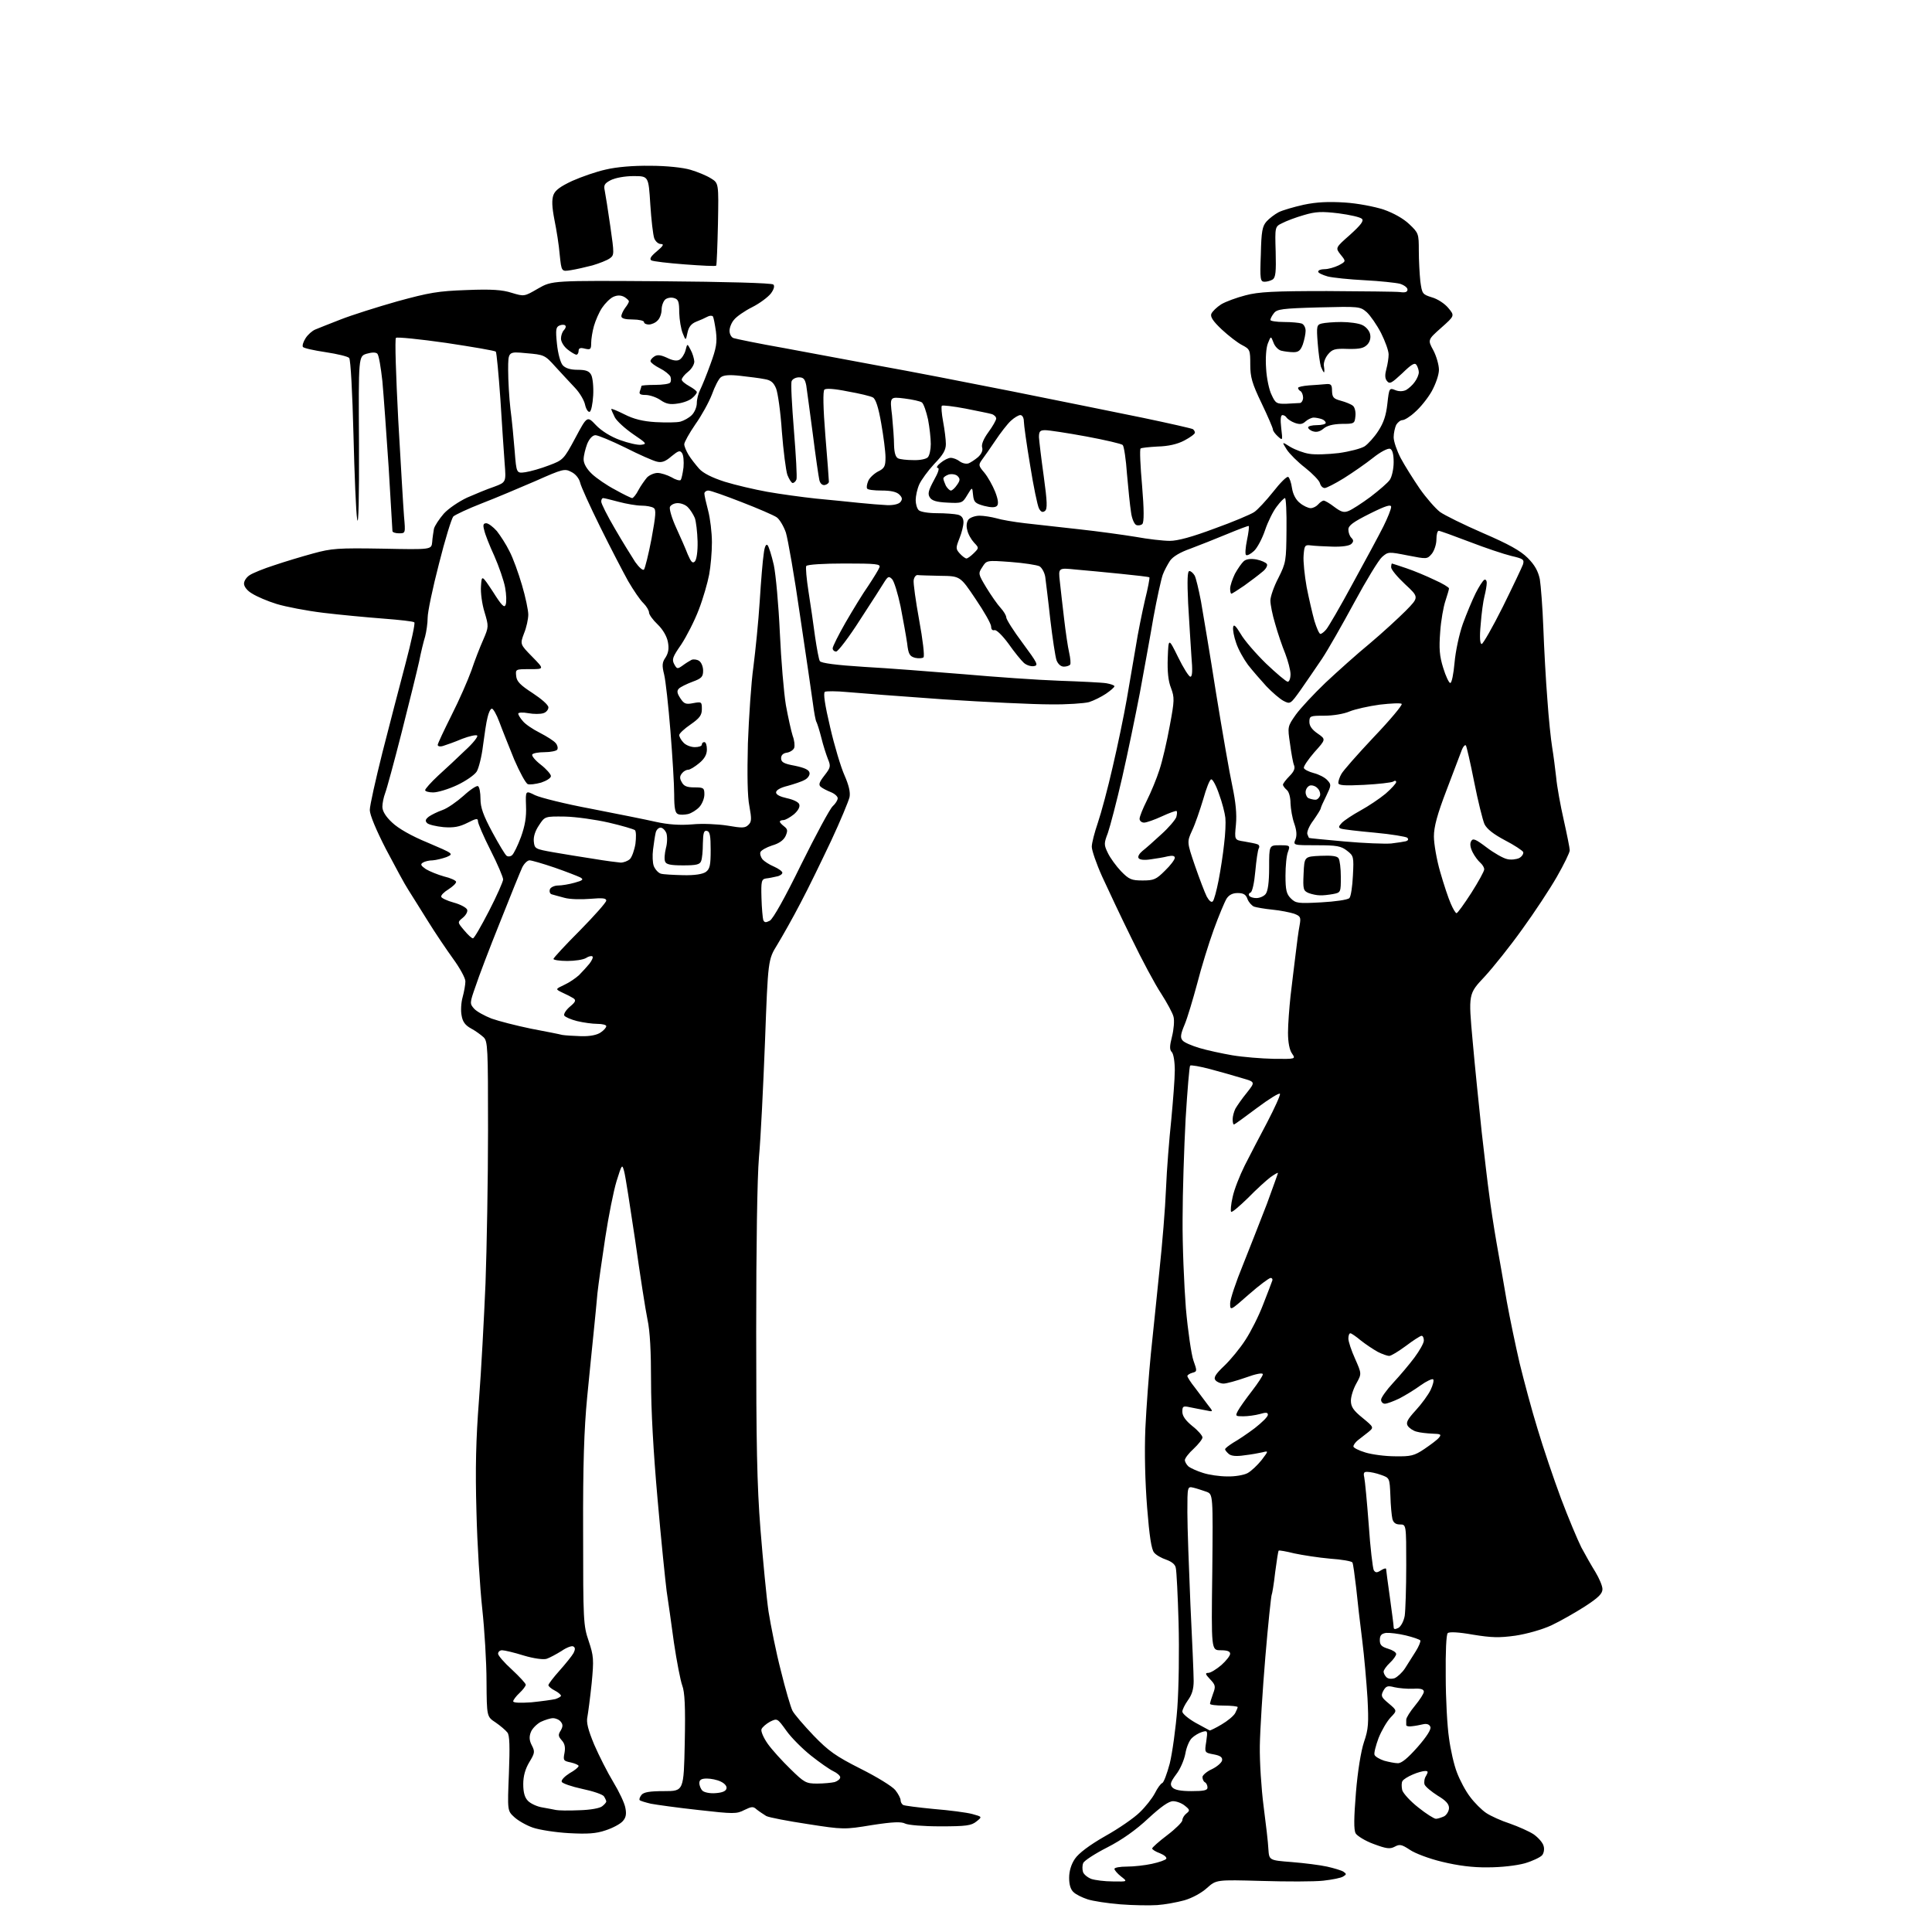 <?xml version="1.0" encoding="UTF-8" standalone="no"?>
<svg 
  version="1.1" 
  xmlns="http://www.w3.org/2000/svg" 
  xmlns:xlink="http://www.w3.org/1999/xlink" 
  xmlns:svg="http://www.w3.org/2000/svg"
  xmlns:rdf="http://www.w3.org/1999/02/22-rdf-syntax-ns#"
  xmlns:cc="http://creativecommons.org/ns#"
  xmlns:dc="http://purl.org/dc/elements/1.1/"
  viewBox="0 0 768 768"
  width="768"
  height="768"
>
<style>svg {background-color: white; }</style>"
<path stroke="none" fill="black" fill-rule="evenodd" d="M460.0,757.3C457.0,757.5 450.4,757.4 445.3,757.0C440.3,756.6 434.4,755.7 432.3,755.0C430.2,754.3 427.7,753.1 426.8,752.2C425.6,751.2 425.0,749.2 425.0,746.5C425.0,743.8 425.8,741.1 427.3,738.9C428.8,736.7 433.0,733.5 439.3,729.9C444.7,726.9 450.9,722.6 453.1,720.4C455.3,718.3 458.0,714.9 459.1,712.8C460.1,710.8 461.4,709.0 462.0,708.8C462.6,708.6 463.9,705.1 465.0,701.0C466.0,696.9 467.4,687.0 468.0,679.0C468.6,670.8 468.8,656.0 468.5,645.0C468.2,634.3 467.7,624.5 467.4,623.3C467.2,621.9 465.8,620.8 463.6,620.0C461.8,619.4 459.6,618.2 458.8,617.2C457.7,616.0 456.9,610.6 456.0,599.3C455.2,589.1 454.9,577.4 455.3,567.8C455.7,559.4 456.7,546.0 457.5,538.0C458.3,530.0 459.9,515.2 460.9,505.0C462.0,494.8 463.2,480.3 463.5,472.6C463.8,465.0 464.8,452.6 465.6,445.1C466.3,437.6 467.0,428.8 467.0,425.5C467.0,422.1 466.5,418.9 465.8,418.2C464.9,417.3 464.9,415.9 465.9,412.0C466.6,409.2 466.9,405.7 466.5,404.2C466.2,402.8 463.9,398.6 461.6,395.0C459.2,391.4 453.9,381.5 449.8,373.0C445.6,364.5 440.4,353.4 438.1,348.4C435.8,343.3 434.0,338.0 434.0,336.6C434.0,335.1 435.1,330.9 436.4,327.1C437.7,323.3 440.4,313.3 442.3,304.9C444.3,296.4 446.8,284.3 447.9,278.0C449.0,271.7 450.6,262.2 451.5,257.0C452.3,251.8 454.0,243.5 455.1,238.7C456.3,233.9 457.1,229.7 456.9,229.5C456.7,229.3 451.5,228.7 445.5,228.1C439.4,227.5 431.4,226.7 427.6,226.4C420.7,225.7 420.7,225.7 421.3,231.1C421.6,234.1 422.4,240.8 423.0,246.0C423.6,251.2 424.5,257.3 425.0,259.4C425.5,261.6 425.7,263.8 425.4,264.2C425.1,264.6 424.0,265.0 422.9,265.0C421.7,265.0 420.6,264.0 420.0,262.5C419.5,261.1 418.4,253.8 417.5,246.2C416.7,238.7 415.7,231.0 415.5,229.3C415.2,227.5 414.1,225.6 413.2,225.1C412.2,224.6 407.1,223.8 401.8,223.4C392.2,222.7 392.2,222.7 390.5,225.4C388.8,228.0 388.8,228.1 392.1,233.6C394.0,236.7 396.5,240.3 397.8,241.7C399.0,243.0 400.0,244.7 400.0,245.4C400.0,246.2 402.9,250.8 406.5,255.6C412.4,263.6 412.9,264.5 411.0,264.8C409.8,265.0 408.0,264.4 407.0,263.5C406.0,262.6 403.2,259.2 400.9,255.9C398.4,252.5 396.0,250.2 395.3,250.5C394.5,250.7 394.0,250.2 394.0,249.1C394.0,248.0 391.2,243.1 387.8,238.1C381.7,229.0 381.7,229.0 373.8,228.9C369.5,228.8 365.4,228.7 364.8,228.6C364.1,228.5 363.4,229.4 363.2,230.6C363.0,231.7 364.0,238.9 365.4,246.6C366.8,254.2 367.6,260.8 367.1,261.3C366.7,261.7 365.2,261.8 363.8,261.5C361.6,260.9 361.1,260.1 360.6,255.7C360.2,252.9 359.0,246.3 358.0,241.1C356.9,235.9 355.4,231.0 354.6,230.2C353.4,229.0 353.0,229.1 351.7,231.1C350.9,232.4 346.6,239.2 342.0,246.2C337.5,253.3 333.1,259.0 332.4,259.0C331.6,259.0 331.0,258.4 331.0,257.7C331.0,257.0 333.3,252.4 336.1,247.5C339.0,242.5 343.0,235.9 345.2,232.8C347.3,229.6 349.3,226.4 349.6,225.5C350.1,224.2 348.3,224.0 335.7,224.0C327.5,224.0 320.9,224.4 320.5,225.0C320.2,225.5 320.6,230.1 321.4,235.2C322.2,240.3 323.4,248.4 324.0,253.1C324.7,257.8 325.5,262.2 325.9,262.8C326.4,263.6 332.4,264.4 343.6,265.1C352.9,265.6 370.6,267.0 383.0,268.0C395.4,269.1 412.5,270.3 421.0,270.6C429.5,270.9 438.0,271.3 439.8,271.6C441.5,271.9 443.0,272.4 443.0,272.8C443.0,273.2 441.5,274.5 439.6,275.8C437.8,277.0 434.8,278.5 432.9,279.1C431.0,279.6 424.1,280.1 417.5,280.0C410.9,280.0 391.8,279.1 375.0,278.0C358.2,276.8 341.0,275.5 336.7,275.1C332.5,274.7 328.5,274.7 327.9,275.0C327.2,275.5 327.9,280.2 330.0,289.1C331.7,296.5 334.3,305.1 335.7,308.2C337.4,312.1 338.1,314.9 337.7,316.9C337.3,318.5 334.1,326.3 330.4,334.2C326.7,342.0 321.3,353.2 318.2,359.0C315.2,364.8 311.0,372.2 309.0,375.5C305.3,381.5 305.3,381.5 304.1,414.0C303.4,431.9 302.4,452.6 301.7,460.0C301.0,468.2 300.6,495.3 300.6,529.5C300.6,573.5 300.9,590.3 302.3,608.0C303.3,620.4 304.7,635.1 305.5,640.6C306.4,646.2 308.5,656.8 310.4,664.1C312.2,671.5 314.3,678.6 315.0,680.0C315.7,681.4 319.5,685.8 323.4,689.9C329.4,696.1 332.2,698.1 342.1,703.1C348.5,706.3 354.7,710.1 355.9,711.6C357.1,713.1 358.0,714.9 358.0,715.6C358.0,716.3 358.4,717.1 359.0,717.5C359.5,717.8 365.0,718.5 371.2,719.1C377.4,719.6 384.3,720.5 386.5,721.1C390.5,722.2 390.5,722.2 388.1,724.1C386.1,725.7 384.1,726.0 373.8,726.0C367.0,726.0 361.0,725.5 359.8,724.9C358.3,724.1 355.0,724.2 346.6,725.5C335.7,727.3 335.2,727.3 321.1,725.1C313.2,723.9 305.8,722.5 304.6,721.9C303.5,721.2 301.8,720.1 300.8,719.3C299.4,718.0 298.8,718.1 295.9,719.5C292.8,721.1 291.7,721.1 277.6,719.5C269.3,718.6 260.8,717.4 258.7,717.0C256.6,716.5 254.6,715.9 254.3,715.6C254.0,715.3 254.3,714.4 255.0,713.5C255.9,712.4 258.3,712.0 264.0,712.0C271.8,712.0 271.8,712.0 272.2,692.8C272.5,678.3 272.2,672.6 271.2,670.0C270.5,668.1 269.0,660.4 267.9,653.0C266.9,645.6 265.6,636.4 265.0,632.5C264.5,628.6 262.8,612.2 261.4,596.0C259.7,577.0 258.8,560.3 258.8,549.0C258.8,537.4 258.4,529.2 257.4,524.6C256.6,520.8 254.4,506.6 252.5,493.1C250.5,479.7 248.6,467.3 248.1,465.6C247.3,462.6 247.2,462.8 245.1,469.5C243.9,473.4 241.9,483.5 240.6,492.0C239.3,500.5 237.9,510.4 237.5,514.0C237.2,517.6 236.5,524.5 236.0,529.5C235.5,534.5 234.3,546.1 233.4,555.5C232.2,568.0 231.7,582.2 231.8,609.2C231.8,644.2 231.9,646.2 234.0,652.3C236.0,658.3 236.1,659.6 235.2,669.1C234.6,674.8 233.8,680.9 233.5,682.5C233.0,684.7 233.8,687.7 236.2,693.5C238.1,697.9 241.5,704.6 243.8,708.4C246.1,712.2 248.3,716.8 248.6,718.7C249.1,721.2 248.8,722.6 247.5,724.0C246.5,725.1 243.5,726.7 240.7,727.6C236.9,728.9 233.5,729.1 226.1,728.7C220.8,728.4 214.4,727.4 211.8,726.5C209.2,725.6 205.9,723.7 204.4,722.3C201.7,719.8 201.7,719.8 202.3,705.0C202.7,694.2 202.6,689.8 201.7,688.7C201.0,687.8 198.9,686.0 197.0,684.7C193.5,682.4 193.5,682.4 193.4,668.5C193.4,660.8 192.6,647.8 191.7,639.5C190.8,631.2 189.7,613.9 189.4,601.0C188.9,583.6 189.2,572.1 190.4,556.5C191.3,545.0 192.4,524.1 193.0,510.1C193.5,496.2 194.0,468.9 194.0,449.4C194.0,416.3 193.9,413.9 192.2,412.3C191.1,411.3 188.9,409.7 187.2,408.8C185.0,407.6 183.9,406.2 183.5,403.7C183.1,401.8 183.3,398.5 183.9,396.4C184.5,394.2 185.0,391.4 185.0,390.1C185.0,388.8 182.8,384.8 180.1,381.1C177.5,377.5 172.9,370.7 170.0,366.0C167.1,361.3 163.6,355.8 162.3,353.7C160.9,351.6 157.0,344.3 153.4,337.5C149.5,329.9 147.0,323.9 147.0,322.0C147.0,320.2 149.3,310.0 152.0,299.2C154.8,288.3 158.9,272.4 161.2,263.8C163.5,255.1 165.1,247.7 164.7,247.4C164.4,247.0 158.8,246.4 152.3,245.9C145.8,245.4 135.1,244.4 128.5,243.6C121.9,242.8 113.6,241.2 110.0,240.1C106.4,239.0 102.0,237.1 100.3,236.0C98.3,234.9 97.0,233.2 97.0,232.0C97.0,230.9 98.0,229.4 99.3,228.6C100.5,227.8 104.9,226.0 109.0,224.7C113.1,223.3 120.1,221.2 124.5,220.0C131.8,218.0 134.3,217.8 152.0,218.1C171.5,218.5 171.5,218.5 171.8,215.5C171.9,213.8 172.3,211.5 172.5,210.2C172.8,209.0 174.6,206.3 176.4,204.2C178.3,202.1 182.5,199.3 185.7,197.8C188.9,196.4 193.7,194.4 196.4,193.5C201.2,191.7 201.2,191.7 200.6,184.1C200.3,179.9 199.5,168.4 198.9,158.5C198.2,148.6 197.4,140.2 197.1,139.8C196.8,139.4 187.9,137.9 177.3,136.3C166.8,134.8 157.8,133.9 157.4,134.3C156.9,134.7 157.4,149.3 158.3,166.8C159.3,184.2 160.3,201.5 160.6,205.2C161.2,212.0 161.2,212.0 158.6,212.0C157.2,212.0 156.0,211.6 156.0,211.1C156.0,210.6 155.3,199.2 154.5,185.8C153.6,172.4 152.5,157.0 152.0,151.5C151.4,146.1 150.6,141.2 150.0,140.6C149.4,140.0 147.9,140.0 145.8,140.6C142.5,141.6 142.5,141.6 142.7,176.5C142.8,197.7 142.5,209.5 142.0,206.5C141.5,203.8 140.9,188.4 140.5,172.5C140.1,156.6 139.4,143.0 138.8,142.3C138.3,141.7 134.1,140.7 129.5,140.0C124.8,139.3 120.7,138.4 120.4,137.9C120.1,137.3 120.6,135.8 121.5,134.4C122.4,133.0 124.1,131.5 125.3,131.0C126.5,130.5 131.0,128.7 135.4,127.0C139.7,125.3 149.8,122.1 157.9,119.8C170.7,116.3 174.1,115.7 185.5,115.3C195.4,114.9 199.7,115.2 203.4,116.4C208.4,117.9 208.4,117.9 213.9,114.7C219.5,111.5 219.5,111.5 263.0,111.8C288.3,112.0 306.9,112.5 307.4,113.1C308.0,113.6 307.7,115.0 306.4,116.7C305.3,118.1 302.0,120.6 299.0,122.1C296.0,123.6 292.7,125.9 291.8,127.1C290.8,128.2 290.0,130.2 290.0,131.5C290.0,132.8 290.7,134.1 291.6,134.4C292.5,134.7 301.6,136.6 311.9,138.4C322.1,140.3 339.3,143.5 350.0,145.5C360.7,147.4 384.4,152.0 402.5,155.6C420.6,159.2 444.0,164.0 454.4,166.1C464.9,168.3 473.7,170.3 474.2,170.6C474.6,170.9 475.0,171.5 475.0,172.0C475.0,172.5 473.1,173.9 470.8,175.1C468.0,176.6 464.3,177.4 460.2,177.5C456.7,177.7 453.7,178.0 453.4,178.3C453.0,178.6 453.3,185.3 454.0,193.1C454.8,202.6 454.8,207.6 454.1,208.3C453.6,208.8 452.5,209.0 451.7,208.7C450.9,208.4 449.9,206.1 449.6,203.6C449.2,201.1 448.5,194.3 448.0,188.5C447.6,182.6 446.8,177.4 446.3,176.9C445.8,176.4 439.3,174.9 431.8,173.5C424.2,172.1 416.9,171.0 415.5,171.0C413.4,171.0 413.0,171.5 413.0,173.8C413.1,175.3 413.9,182.2 414.9,189.3C416.3,199.5 416.4,202.3 415.4,203.1C414.5,203.8 413.8,203.6 413.0,202.1C412.4,200.9 410.8,193.2 409.5,185.0C408.1,176.7 407.0,168.8 407.0,167.5C407.0,166.1 406.4,165.0 405.6,165.0C404.9,165.0 403.2,166.0 401.8,167.3C400.4,168.6 397.7,172.1 395.7,175.1C393.7,178.1 391.3,181.5 390.4,182.7C388.9,184.8 388.9,185.1 391.3,187.9C392.7,189.6 394.6,193.0 395.6,195.5C396.8,198.6 397.0,200.4 396.3,201.1C395.6,201.8 394.0,201.8 391.2,201.1C387.6,200.1 387.1,199.6 386.8,196.7C386.5,193.5 386.5,193.5 384.5,196.8C382.6,200.0 382.3,200.1 376.6,199.8C372.2,199.6 370.4,199.0 369.6,197.7C368.7,196.3 369.1,194.9 371.2,191.0C373.0,187.8 373.6,186.0 372.7,186.0C372.1,185.9 372.6,185.0 373.9,184.0C375.2,182.9 377.0,182.0 377.9,182.0C378.9,182.0 380.5,182.6 381.5,183.4C382.6,184.2 384.1,184.5 385.0,184.2C385.8,183.9 387.5,182.8 388.8,181.7C390.2,180.4 390.8,179.0 390.4,177.8C390.1,176.6 391.0,174.4 392.9,171.8C394.6,169.5 396.0,167.0 396.0,166.4C396.0,165.7 395.2,164.9 394.2,164.6C393.3,164.3 388.6,163.4 383.7,162.4C378.9,161.5 374.7,161.0 374.4,161.3C374.1,161.6 374.3,164.4 374.9,167.6C375.5,170.8 376.0,174.8 376.0,176.5C376.0,178.9 374.9,180.8 371.4,184.4C368.9,187.1 366.2,190.8 365.4,192.6C364.6,194.4 364.0,197.2 364.0,198.8C364.0,200.3 364.5,202.1 365.2,202.8C365.9,203.5 369.1,204.0 372.4,204.0C375.8,204.0 379.5,204.3 380.8,204.6C382.3,205.0 383.0,206.0 383.0,207.6C383.0,208.9 382.3,211.8 381.4,214.0C379.9,217.8 379.9,218.2 381.5,220.0C382.5,221.1 383.7,222.0 384.2,222.0C384.6,222.0 385.9,221.1 387.1,219.9C389.2,217.8 389.2,217.8 387.2,215.7C386.1,214.5 384.8,212.3 384.5,210.7C384.0,209.0 384.3,207.4 385.0,206.5C385.7,205.7 387.7,205.0 389.4,205.0C391.1,205.0 394.1,205.5 396.0,206.0C397.9,206.6 403.1,207.5 407.5,208.0C411.9,208.5 421.6,209.6 429.0,210.4C436.4,211.2 446.5,212.6 451.4,213.4C456.3,214.3 462.4,215.0 465.0,215.0C468.2,215.0 474.0,213.4 482.8,210.1C490.1,207.5 497.1,204.5 498.5,203.6C499.9,202.7 503.3,199.0 506.1,195.5C508.9,191.9 511.6,189.2 512.1,189.6C512.6,189.9 513.3,191.9 513.6,194.1C514.0,196.6 515.2,198.8 516.8,200.0C518.1,201.1 520.1,202.0 521.0,202.0C522.0,202.0 523.3,201.3 524.0,200.5C524.7,199.7 525.7,199.0 526.2,199.0C526.7,199.0 528.6,200.1 530.4,201.5C533.1,203.5 534.2,203.9 536.1,203.1C537.4,202.6 541.3,200.1 544.8,197.5C548.2,194.9 551.7,191.9 552.5,190.7C553.3,189.5 554.0,186.4 554.0,183.7C554.0,180.5 553.5,178.8 552.6,178.4C551.7,178.1 548.8,179.6 545.8,182.0C542.9,184.3 537.7,187.9 534.2,190.1C530.8,192.2 527.3,194.0 526.6,194.0C525.8,194.0 525.0,193.2 524.7,192.1C524.5,191.1 521.8,188.3 518.9,186.0C515.9,183.7 512.6,180.4 511.5,178.7C509.5,175.5 509.5,175.5 513.0,177.7C514.9,178.8 518.3,180.1 520.5,180.4C522.7,180.8 528.0,180.6 532.2,180.1C536.5,179.5 541.1,178.3 542.5,177.4C543.8,176.5 546.3,173.8 547.9,171.3C550.0,168.1 551.0,165.1 551.5,160.5C552.2,154.2 552.3,154.1 554.7,155.1C556.2,155.7 557.8,155.6 559.0,155.0C560.0,154.4 561.6,153.0 562.4,151.8C563.3,150.6 564.0,148.9 564.0,148.0C564.0,147.2 563.6,145.9 563.1,145.1C562.4,144.0 561.1,144.8 557.4,148.4C553.1,152.4 552.4,152.8 551.3,151.4C550.5,150.4 550.5,148.9 551.1,146.7C551.6,144.9 552.0,142.3 552.0,140.9C552.0,139.4 550.6,135.6 549.0,132.4C547.3,129.1 544.7,125.4 543.3,124.1C540.6,121.8 540.3,121.8 524.2,122.2C509.6,122.6 507.6,122.9 506.4,124.5C505.6,125.5 505.0,126.7 505.0,127.2C505.0,127.6 507.4,128.0 510.4,128.0C513.4,128.0 516.5,128.3 517.4,128.6C518.3,128.9 519.0,130.2 519.0,131.5C519.0,132.7 518.5,135.1 517.9,136.9C517.0,139.3 516.2,140.0 514.2,140.0C512.7,140.0 510.5,139.7 509.3,139.4C508.1,139.1 506.7,137.6 506.2,136.1C505.2,133.5 505.2,133.5 504.0,136.5C503.3,138.3 503.0,142.3 503.3,146.5C503.5,150.3 504.5,155.1 505.5,157.0C507.0,160.3 507.5,160.6 511.3,160.5C513.6,160.4 516.1,160.2 516.8,160.2C517.4,160.1 518.0,159.1 518.0,158.1C518.0,157.0 517.5,155.8 517.0,155.5C516.4,155.2 516.0,154.6 516.0,154.2C516.0,153.8 517.9,153.4 520.3,153.2C522.6,153.1 525.6,152.8 527.0,152.7C529.1,152.5 529.5,152.9 529.5,155.4C529.6,158.0 530.1,158.5 533.0,159.3C534.9,159.8 537.1,160.7 537.8,161.3C538.5,161.8 539.0,163.7 538.8,165.4C538.5,168.4 538.4,168.5 533.3,168.5C529.8,168.6 527.5,169.2 526.1,170.4C524.8,171.5 523.4,171.9 522.1,171.5C520.9,171.2 520.0,170.4 520.0,169.9C520.0,169.4 521.6,169.0 523.5,169.0C525.4,169.0 527.0,168.6 527.0,168.1C527.0,167.6 526.3,166.9 525.4,166.6C524.5,166.3 523.1,166.0 522.2,166.0C521.4,166.0 519.9,166.7 519.0,167.5C517.7,168.7 516.7,168.8 514.7,168.1C513.3,167.6 511.9,166.6 511.5,166.1C511.2,165.5 510.4,165.0 509.8,165.0C509.1,165.0 508.9,166.7 509.3,170.1C509.9,175.2 509.9,175.2 508.0,173.5C506.9,172.5 506.0,171.3 506.0,170.7C506.0,170.2 504.0,165.5 501.5,160.3C497.7,152.4 497.0,149.9 497.0,144.9C497.0,139.2 496.9,138.8 493.8,137.2C492.0,136.3 488.4,133.5 485.7,131.0C482.2,127.7 481.1,126.0 481.5,124.8C481.9,123.8 483.7,122.1 485.4,121.0C487.2,119.9 491.6,118.3 495.1,117.4C500.3,116.0 506.5,115.7 527.5,115.7C541.8,115.8 554.9,115.9 556.5,116.1C558.6,116.4 559.5,116.1 559.5,115.1C559.5,114.3 558.1,113.3 556.5,112.8C554.9,112.4 548.5,111.7 542.5,111.4C536.5,111.1 529.8,110.4 527.8,109.9C525.7,109.3 524.0,108.5 524.0,108.0C524.0,107.4 525.1,107.0 526.5,107.0C528.0,107.0 530.4,106.3 532.1,105.5C535.1,103.9 535.1,103.9 532.9,101.2C530.8,98.5 530.8,98.5 536.7,93.3C541.0,89.4 542.2,87.8 541.4,87.0C540.7,86.3 536.6,85.4 532.1,84.8C525.4,84.0 523.0,84.1 518.3,85.5C515.1,86.4 511.2,87.9 509.7,88.7C506.8,90.1 506.8,90.1 507.1,100.1C507.3,108.0 507.1,110.3 505.9,111.1C505.1,111.6 503.7,112.0 502.7,112.0C501.0,112.0 500.8,111.1 501.2,101.1C501.4,91.9 501.8,89.9 503.5,88.0C504.6,86.8 506.7,85.2 508.2,84.4C509.7,83.6 514.2,82.3 518.2,81.4C523.4,80.3 528.1,80.1 534.5,80.5C539.5,80.8 546.3,82.1 550.0,83.3C554.0,84.7 557.9,86.9 560.2,89.1C563.9,92.6 564.0,92.9 564.0,99.6C564.0,103.4 564.3,108.9 564.6,111.8C565.3,116.8 565.4,117.0 569.2,118.2C571.4,118.8 574.3,120.7 575.7,122.4C578.3,125.5 578.3,125.5 572.9,130.3C567.5,135.1 567.5,135.1 569.8,139.3C571.0,141.6 572.0,145.1 572.0,147.0C572.0,149.0 570.7,152.7 569.1,155.6C567.5,158.4 564.5,162.1 562.5,163.8C560.6,165.6 558.3,167.0 557.5,167.0C556.7,167.0 555.6,167.9 555.0,168.9C554.5,170.0 554.0,172.2 554.0,173.8C554.0,175.5 555.3,179.2 556.8,182.1C558.4,185.1 561.8,190.5 564.4,194.3C567.0,198.0 570.6,202.1 572.4,203.5C574.2,204.8 581.9,208.6 589.5,211.9C599.7,216.3 604.4,218.9 607.3,221.8C610.1,224.6 611.4,227.0 612.1,230.2C612.5,232.7 613.2,241.4 613.5,249.6C613.8,257.8 614.5,270.6 615.1,278.0C615.6,285.4 616.5,294.0 617.0,297.0C617.5,300.0 618.2,305.4 618.6,309.0C618.9,312.5 620.3,320.2 621.6,325.9C622.9,331.7 624.0,337.2 624.0,338.0C624.0,338.9 621.7,343.6 618.9,348.5C616.1,353.4 609.9,362.8 605.1,369.4C600.4,376.0 593.6,384.5 590.1,388.3C583.7,395.1 583.7,395.1 585.4,413.8C586.3,424.1 588.0,440.4 589.0,450.0C590.1,459.6 591.4,470.9 592.0,475.0C592.5,479.1 593.8,487.7 594.9,494.0C596.0,500.3 597.9,510.9 599.0,517.5C600.2,524.1 602.5,535.1 604.1,542.0C605.8,548.9 608.9,560.6 611.2,568.0C613.4,575.4 617.6,587.8 620.5,595.6C623.4,603.3 627.1,612.1 628.6,615.1C630.2,618.1 632.7,622.5 634.2,624.9C635.7,627.4 637.0,630.4 637.0,631.7C637.0,633.5 635.4,635.1 630.0,638.6C626.1,641.1 620.1,644.5 616.7,646.1C613.0,647.8 607.0,649.5 602.4,650.2C595.9,651.1 592.9,651.0 585.5,649.8C579.9,648.8 576.1,648.6 575.5,649.2C574.9,649.7 574.6,656.6 574.7,666.3C574.7,675.2 575.3,686.3 576.0,690.9C576.6,695.5 578.0,701.7 579.2,704.7C580.3,707.6 582.6,712.0 584.4,714.3C586.1,716.6 589.0,719.5 590.8,720.7C592.6,721.9 596.8,723.8 600.2,724.9C603.6,726.1 607.9,728.0 609.7,729.2C611.5,730.5 613.3,732.5 613.6,733.8C614.0,735.0 613.7,736.7 613.0,737.5C612.3,738.3 609.2,739.8 606.1,740.7C602.8,741.6 596.8,742.3 591.5,742.3C585.4,742.4 579.5,741.6 573.3,740.1C568.2,738.9 562.4,736.7 560.4,735.3C557.2,733.2 556.4,733.0 554.4,734.1C552.5,735.1 551.1,734.9 546.0,733.0C542.7,731.8 539.5,729.8 538.9,728.8C538.1,727.4 538.2,722.6 539.0,712.6C539.7,704.1 541.0,696.1 542.2,692.5C544.0,687.3 544.1,685.0 543.6,675.0C543.2,668.7 542.3,658.3 541.5,652.0C540.7,645.7 539.6,636.3 539.1,631.2C538.5,626.1 537.9,621.6 537.6,621.1C537.3,620.6 533.3,619.9 528.8,619.6C524.2,619.2 517.8,618.2 514.5,617.5C511.3,616.7 508.5,616.2 508.3,616.4C508.1,616.5 507.5,620.4 506.9,625.0C506.4,629.6 505.7,633.7 505.5,634.0C505.3,634.4 504.1,645.4 503.0,658.6C501.9,671.7 500.9,687.7 500.8,694.0C500.7,700.3 501.4,711.1 502.3,718.0C503.2,724.9 504.1,732.5 504.2,735.0C504.5,739.5 504.5,739.5 513.5,740.2C518.5,740.6 524.8,741.4 527.5,742.0C530.2,742.6 533.2,743.5 534.0,744.0C535.3,744.9 535.3,745.1 534.0,745.9C533.2,746.5 529.6,747.2 526.0,747.6C522.4,748.0 511.4,748.0 501.5,747.7C483.5,747.2 483.5,747.2 479.8,750.5C477.6,752.5 473.9,754.5 470.8,755.4C467.9,756.2 463.0,757.1 460.0,757.3zM442.4,747.9C448.3,748.0 448.3,748.0 445.6,745.9C444.2,744.8 443.0,743.4 443.0,742.9C443.0,742.4 445.2,742.0 448.0,742.0C450.7,742.0 455.2,741.5 457.9,740.9C460.7,740.3 463.3,739.4 463.6,738.9C463.9,738.3 462.8,737.4 461.1,736.7C459.4,736.1 458.0,735.2 458.0,734.8C458.0,734.4 460.7,732.0 464.0,729.5C467.3,727.0 470.0,724.3 470.0,723.6C470.0,722.8 470.7,721.6 471.6,720.9C473.1,719.7 473.0,719.4 471.0,717.8C469.8,716.8 467.7,716.0 466.3,716.0C464.6,716.0 461.5,718.2 456.4,722.9C451.6,727.4 446.0,731.4 440.1,734.4C435.2,736.9 430.9,739.7 430.6,740.6C430.2,741.5 430.2,743.1 430.5,744.1C430.8,745.1 432.3,746.3 433.8,746.9C435.3,747.4 439.1,747.9 442.4,747.9zM570.8,723.0C571.5,723.0 573.0,722.5 574.1,722.0C575.1,721.4 576.0,719.9 576.0,718.7C576.0,717.1 574.7,715.7 571.5,713.8C569.0,712.2 566.7,710.3 566.3,709.4C566.0,708.5 566.2,706.9 566.9,705.9C567.8,704.3 567.7,704.0 566.5,704.0C565.6,704.0 563.4,704.6 561.6,705.4C559.7,706.2 557.9,707.3 557.5,708.0C557.1,708.6 557.1,710.2 557.4,711.6C557.8,712.9 560.6,716.0 563.8,718.5C566.9,721.0 570.1,723.0 570.8,723.0zM230.2,719.6C234.6,719.5 238.5,718.8 239.4,718.0C240.3,717.3 241.0,716.5 241.0,716.1C241.0,715.8 240.6,714.9 240.1,714.1C239.6,713.3 235.7,712.0 231.4,711.1C227.2,710.2 223.5,708.9 223.3,708.3C223.0,707.6 224.5,706.1 226.4,704.9C228.4,703.8 230.0,702.5 230.0,702.0C230.0,701.6 228.6,701.0 226.9,700.6C224.0,700.0 223.8,699.8 224.4,696.8C224.8,694.6 224.5,693.1 223.3,691.8C221.9,690.2 221.8,689.6 222.9,687.9C223.8,686.3 223.8,685.5 222.9,684.4C222.3,683.6 220.9,683.0 219.8,683.0C218.8,683.0 216.6,683.7 214.9,684.5C213.3,685.4 211.5,687.2 211.0,688.6C210.3,690.4 210.4,691.9 211.4,693.8C212.7,696.3 212.6,696.9 210.4,700.5C208.8,703.2 208.0,706.0 208.0,709.2C208.0,712.6 208.6,714.6 209.9,715.9C211.0,717.0 213.6,718.2 215.7,718.5C217.8,718.9 220.2,719.3 221.0,719.5C221.8,719.7 226.0,719.8 230.2,719.6zM284.5,712.8C287.2,712.6 288.6,712.0 288.8,710.9C289.0,710.0 288.0,708.9 286.5,708.2C285.1,707.5 282.6,707.0 281.0,707.0C278.8,707.0 278.0,707.5 278.0,708.8C278.0,709.8 278.6,711.2 279.2,711.8C279.9,712.5 282.2,713.0 284.5,712.8zM473.6,712.0C478.5,712.0 480.0,711.7 480.0,710.6C480.0,709.8 479.6,708.8 479.0,708.5C478.4,708.2 478.0,707.2 478.0,706.4C478.0,705.7 479.7,704.2 481.7,703.3C483.8,702.3 485.6,700.7 485.8,699.8C486.0,698.6 485.2,697.9 482.5,697.4C478.8,696.7 478.8,696.7 479.5,692.3C480.1,688.0 480.1,687.8 477.8,688.5C476.5,688.9 474.7,690.0 473.8,690.9C472.8,691.8 471.6,694.6 471.2,697.1C470.7,699.7 469.1,703.4 467.5,705.4C465.3,708.4 465.0,709.3 466.0,710.5C466.9,711.5 469.2,712.0 473.6,712.0zM324.8,709.0C327.4,709.0 330.5,708.7 331.8,708.4C333.0,708.0 334.0,707.2 334.0,706.5C334.0,705.9 332.8,704.8 331.3,704.1C329.8,703.4 325.8,700.6 322.4,697.9C319.0,695.2 314.5,690.7 312.6,688.0C309.0,683.0 309.0,683.0 306.1,684.4C304.5,685.3 303.0,686.6 302.7,687.4C302.4,688.2 303.5,690.8 305.2,693.2C306.9,695.6 311.0,700.1 314.2,703.2C319.7,708.6 320.4,709.0 324.8,709.0zM555.6,700.9C557.1,701.0 559.6,698.9 563.5,694.5C567.1,690.4 569.0,687.4 568.6,686.5C568.3,685.5 567.2,685.1 565.8,685.4C564.5,685.7 562.5,686.1 561.3,686.2C560.1,686.4 559.1,686.2 559.0,685.8C559.0,685.3 559.0,684.4 559.0,683.6C559.0,682.8 560.6,680.3 562.5,678.0C564.4,675.7 566.0,673.2 566.0,672.5C566.0,671.5 564.8,671.1 561.8,671.3C559.4,671.4 556.1,671.1 554.3,670.7C551.6,670.0 551.0,670.2 549.9,672.1C548.8,674.2 549.1,674.7 552.1,677.2C555.4,680.0 555.4,680.0 552.8,682.7C551.3,684.3 549.2,687.9 548.0,690.9C546.9,693.9 546.1,696.9 546.4,697.6C546.7,698.3 548.4,699.3 550.2,699.9C552.0,700.4 554.5,700.9 555.6,700.9zM480.9,687.9C481.1,687.9 483.3,686.9 485.6,685.5C488.0,684.1 490.4,682.1 491.0,681.0C491.5,680.0 492.0,678.9 492.0,678.6C492.0,678.3 489.5,678.0 486.5,678.0C483.5,678.0 481.0,677.7 481.0,677.3C481.0,676.9 481.5,675.2 482.2,673.3C483.3,670.4 483.2,669.8 481.0,667.5C479.1,665.5 479.0,665.0 480.3,665.0C481.2,665.0 483.5,663.6 485.5,661.9C487.4,660.2 489.0,658.2 489.0,657.4C489.0,656.4 487.8,656.0 485.2,656.0C481.5,656.0 481.5,656.0 481.9,625.0C482.2,594.0 482.2,594.0 479.6,593.0C478.1,592.5 475.8,591.7 474.5,591.4C472.0,590.8 472.0,590.8 472.0,601.2C472.0,607.0 472.6,623.3 473.2,637.6C473.9,651.8 474.5,665.6 474.5,668.2C474.5,671.5 473.8,673.7 472.2,675.9C471.0,677.6 470.0,679.6 470.0,680.4C470.0,681.2 472.4,683.2 475.2,684.8C478.1,686.4 480.7,687.8 480.9,687.9zM211.2,676.7C215.2,676.3 219.5,675.7 220.8,675.4C222.0,675.0 223.0,674.4 223.0,674.1C223.0,673.7 221.9,672.7 220.5,672.0C219.1,671.3 218.0,670.3 218.0,669.9C218.0,669.4 220.0,666.8 222.5,664.0C224.9,661.3 227.4,658.2 228.0,657.1C228.7,655.7 228.7,654.9 227.9,654.5C227.4,654.1 225.2,654.9 223.2,656.3C221.1,657.6 218.5,659.0 217.3,659.4C216.0,659.8 212.2,659.3 208.2,658.1C204.4,656.9 200.5,656.0 199.6,656.0C198.7,656.0 198.0,656.6 198.0,657.4C198.0,658.1 200.5,661.0 203.5,663.7C206.5,666.5 209.0,669.2 209.0,669.7C209.0,670.2 207.9,671.7 206.5,673.0C205.1,674.3 204.0,675.8 204.0,676.3C204.0,676.9 206.8,677.0 211.2,676.7zM554.4,667.1C555.5,666.6 557.4,664.9 558.5,663.2C559.6,661.5 561.5,658.4 562.8,656.4C564.0,654.5 564.8,652.5 564.6,652.1C564.3,651.7 561.7,650.8 558.8,650.1C555.9,649.4 552.4,649.0 551.0,649.1C549.1,649.4 548.5,650.1 548.5,652.0C548.5,653.9 549.2,654.6 551.8,655.4C553.5,655.9 555.0,656.8 555.0,657.5C555.0,658.1 553.9,659.7 552.5,661.0C551.1,662.3 550.0,663.9 550.0,664.5C550.0,665.1 550.5,666.1 551.1,666.7C551.8,667.4 553.1,667.5 554.4,667.1zM555.9,647.1C556.9,646.5 558.0,644.5 558.4,642.3C558.7,640.2 559.0,631.2 559.0,622.2C559.0,606.0 559.0,606.0 556.5,606.0C554.8,606.0 553.9,605.3 553.5,603.8C553.2,602.5 552.8,598.4 552.7,594.5C552.4,587.5 552.4,587.5 549.0,586.3C547.1,585.6 544.7,585.1 543.6,585.1C542.2,585.0 541.9,585.5 542.3,587.2C542.6,588.5 543.4,597.0 544.1,606.2C544.7,615.3 545.7,623.4 546.1,624.2C546.8,625.2 547.3,625.3 549.0,624.2C550.1,623.5 551.0,623.3 551.0,623.7C551.0,624.2 551.7,629.2 552.5,635.0C553.3,640.8 554.0,646.1 554.0,646.8C554.0,647.7 554.5,647.8 555.9,647.1zM487.8,586.9C490.7,587.0 494.4,586.4 495.9,585.6C497.4,584.8 499.9,582.4 501.5,580.4C504.3,576.7 504.3,576.7 501.9,577.3C500.6,577.6 497.4,578.2 494.7,578.5C491.5,579.0 489.5,578.8 488.5,578.0C487.7,577.3 487.0,576.5 487.0,576.1C487.0,575.7 488.5,574.6 490.2,573.5C492.0,572.5 495.9,569.9 498.8,567.7C501.6,565.5 504.0,563.2 504.0,562.4C504.0,561.4 503.2,561.4 500.8,562.1C499.0,562.6 496.0,563.0 494.2,563.0C491.1,563.0 491.0,562.9 492.1,560.8C492.8,559.5 495.3,556.0 497.7,552.9C500.0,549.9 502.0,546.9 502.0,546.3C502.0,545.6 499.3,546.1 495.2,547.6C491.5,548.9 487.5,550.0 486.4,550.0C485.2,550.0 483.8,549.4 483.2,548.7C482.3,547.7 483.1,546.3 486.7,542.9C489.2,540.5 493.0,535.9 495.1,532.6C497.2,529.4 500.4,523.1 502.1,518.6C503.8,514.2 505.5,509.9 505.7,509.2C506.0,508.6 505.7,508.0 505.1,508.0C504.5,508.0 500.6,510.9 496.5,514.5C489.0,521.1 489.0,521.1 489.0,518.1C489.0,516.5 491.3,509.6 494.1,502.8C496.8,496.0 501.1,485.1 503.6,478.6C506.0,472.0 508.0,466.5 508.0,466.3C508.0,466.0 506.7,466.8 505.1,467.9C503.5,469.1 499.4,472.8 496.1,476.2C492.7,479.5 489.7,482.1 489.4,481.7C489.1,481.4 489.3,478.8 490.0,475.8C490.6,472.9 492.8,467.3 494.8,463.3C496.8,459.3 500.9,451.5 503.8,446.0C506.7,440.4 509.0,435.4 508.8,434.8C508.6,434.3 504.5,436.8 499.7,440.4C494.9,444.0 490.8,447.0 490.5,447.0C490.2,447.0 490.0,446.1 490.0,444.9C490.0,443.8 490.5,441.9 491.1,440.7C491.8,439.5 493.8,436.6 495.7,434.3C499.0,430.1 499.0,430.1 493.8,428.6C490.9,427.7 485.2,426.1 481.1,425.0C477.0,423.9 473.4,423.3 473.1,423.6C472.8,423.8 472.0,433.4 471.3,444.8C470.7,456.2 470.1,474.1 470.1,484.5C470.0,494.9 470.7,510.9 471.4,520.0C472.2,529.1 473.6,538.5 474.4,540.8C475.9,545.0 475.9,545.2 474.0,545.7C472.9,546.0 472.0,546.6 472.0,547.0C472.0,547.4 473.3,549.5 475.0,551.6C476.6,553.7 478.9,556.8 480.1,558.4C482.4,561.3 482.4,561.3 479.2,560.6C477.4,560.3 474.6,559.7 473.0,559.4C470.3,558.8 470.0,559.0 470.0,561.2C470.0,562.9 471.3,564.7 474.0,566.9C476.2,568.6 478.0,570.7 478.0,571.4C478.0,572.1 476.4,574.1 474.5,575.9C472.6,577.6 471.0,579.7 471.0,580.4C471.0,581.1 471.7,582.3 472.5,583.0C473.3,583.6 475.9,584.8 478.2,585.5C480.6,586.3 484.9,586.9 487.8,586.9zM554.6,578.9C560.8,579.0 562.2,578.7 566.2,576.0C568.7,574.3 571.4,572.3 572.0,571.5C573.1,570.2 572.7,570.0 569.4,569.9C567.2,569.8 564.4,569.5 563.1,569.1C561.8,568.8 560.2,567.7 559.6,566.8C558.8,565.5 559.5,564.2 562.8,560.6C565.1,558.1 567.8,554.4 568.7,552.5C569.6,550.6 570.1,548.7 569.7,548.3C569.3,548.0 567.1,549.0 564.7,550.7C562.4,552.4 558.6,554.7 556.3,555.9C554.0,557.0 551.4,558.0 550.5,558.0C549.7,558.0 549.0,557.3 549.0,556.4C549.0,555.6 551.2,552.5 553.8,549.7C556.5,546.8 560.3,542.3 562.3,539.6C564.3,536.9 566.0,533.9 566.0,532.9C566.0,531.8 565.6,531.0 565.1,531.0C564.6,531.0 561.8,532.8 558.9,535.0C555.9,537.2 553.0,539.0 552.2,539.0C551.5,539.0 549.5,538.3 547.7,537.4C545.9,536.4 542.9,534.4 541.0,532.9C539.1,531.3 537.2,530.0 536.8,530.0C536.3,530.0 536.0,531.0 536.0,532.1C536.0,533.3 537.2,536.9 538.7,540.2C541.3,546.1 541.3,546.1 539.2,549.9C538.0,552.0 537.0,555.1 537.0,556.8C537.0,559.2 538.0,560.7 541.6,563.6C546.2,567.4 546.2,567.4 543.9,569.3C542.6,570.3 540.7,571.8 539.8,572.5C538.8,573.3 538.0,574.4 538.0,575.0C538.0,575.5 540.1,576.6 542.8,577.4C545.4,578.2 550.7,578.9 554.6,578.9zM506.3,420.9C515.1,421.0 515.1,421.0 513.6,418.8C512.6,417.4 512.0,414.4 512.0,410.5C512.0,407.2 512.5,400.7 513.0,396.0C513.6,391.3 514.4,383.9 515.0,379.5C515.5,375.1 516.2,369.9 516.6,367.9C517.2,364.6 517.0,364.2 514.4,363.2C512.8,362.7 509.0,361.9 505.8,361.6C502.7,361.3 499.4,360.7 498.5,360.4C497.6,360.0 496.4,358.7 495.9,357.4C495.3,355.6 494.3,355.0 492.0,355.0C490.0,355.0 488.6,355.7 487.6,357.2C486.8,358.5 484.5,364.0 482.5,369.5C480.5,375.0 477.5,384.7 475.9,391.0C474.2,397.3 472.0,404.7 470.9,407.3C469.3,411.1 469.1,412.5 470.1,413.6C470.7,414.4 473.8,415.7 476.8,416.6C479.8,417.5 485.8,418.8 489.9,419.5C494.1,420.2 501.5,420.8 506.3,420.9zM231.0,411.9C234.6,412.0 237.4,411.4 238.8,410.4C240.0,409.6 241.0,408.5 241.0,407.9C241.0,407.4 239.4,407.0 237.4,407.0C235.5,407.0 231.9,406.5 229.4,405.9C227.0,405.3 224.7,404.3 224.3,403.7C224.0,403.1 224.9,401.6 226.5,400.2C228.8,398.3 229.1,397.6 227.9,396.8C227.1,396.3 225.2,395.3 223.6,394.6C220.7,393.2 220.7,393.2 224.3,391.5C226.3,390.6 228.9,388.8 230.2,387.6C231.5,386.3 233.3,384.3 234.3,383.1C235.3,381.8 235.9,380.5 235.5,380.2C235.2,379.9 234.0,380.1 233.0,380.8C231.9,381.5 228.5,382.0 225.5,382.0C222.5,382.0 220.0,381.6 220.0,381.2C220.0,380.8 224.7,375.7 230.5,369.9C236.3,364.0 241.0,358.7 241.0,358.0C241.0,357.0 239.4,356.9 234.6,357.3C231.1,357.6 226.5,357.5 224.4,356.9C222.2,356.3 219.9,355.7 219.3,355.5C218.6,355.3 218.3,354.4 218.6,353.5C218.9,352.7 220.4,352.0 221.9,352.0C223.3,352.0 226.3,351.5 228.4,350.9C231.7,350.0 232.1,349.6 230.7,348.8C229.7,348.3 225.1,346.5 220.5,344.9C215.8,343.3 211.3,342.0 210.5,342.0C209.7,342.0 208.4,343.2 207.6,344.8C206.9,346.3 202.9,356.1 198.8,366.5C194.6,376.9 190.2,388.5 189.0,392.2C186.7,398.7 186.7,399.0 188.5,401.0C189.5,402.1 192.6,403.8 195.4,404.9C198.2,405.9 205.2,407.7 211.0,408.9C216.8,410.0 222.4,411.1 223.5,411.4C224.6,411.6 228.0,411.8 231.0,411.9zM188.0,373.0C188.5,373.0 191.3,368.1 194.4,362.1C197.5,356.1 200.0,350.4 200.0,349.6C200.0,348.7 197.8,343.5 195.0,338.0C192.2,332.5 190.0,327.3 190.0,326.5C190.0,325.2 189.3,325.3 185.8,327.1C182.6,328.7 180.4,329.1 176.3,328.8C173.3,328.5 170.4,327.8 169.8,327.2C168.9,326.3 169.1,325.7 170.5,324.6C171.5,323.9 173.9,322.7 175.9,322.0C177.9,321.3 181.6,318.7 184.3,316.3C186.9,313.9 189.5,312.2 190.0,312.5C190.6,312.8 191.0,315.1 191.0,317.6C191.0,321.0 192.1,324.1 195.7,330.8C198.3,335.6 200.8,339.8 201.4,340.2C202.0,340.6 203.0,340.5 203.6,339.9C204.2,339.4 205.8,336.2 207.1,332.7C208.7,328.2 209.3,324.8 209.1,320.3C208.9,314.2 208.9,314.2 212.7,316.1C214.8,317.1 224.8,319.6 235.0,321.5C245.2,323.5 256.8,325.8 260.7,326.7C265.7,327.8 270.2,328.1 275.2,327.7C279.2,327.3 285.4,327.6 289.2,328.2C295.0,329.2 296.2,329.2 297.5,327.9C298.8,326.7 298.8,325.5 297.9,320.5C297.1,316.6 297.0,307.9 297.3,295.5C297.7,285.1 298.6,271.3 299.5,265.0C300.3,258.7 301.5,247.0 302.0,239.0C302.5,231.0 303.2,222.5 303.6,220.1C303.9,217.4 304.5,216.1 305.1,216.7C305.6,217.2 306.7,220.7 307.6,224.6C308.4,228.4 309.5,240.5 310.0,251.5C310.5,262.5 311.6,275.5 312.4,280.3C313.3,285.2 314.5,290.6 315.1,292.5C315.8,294.3 316.0,296.4 315.7,297.3C315.4,298.1 314.1,299.0 312.8,299.2C311.3,299.4 310.5,300.2 310.5,301.4C310.5,303.0 311.6,303.6 316.0,304.4C319.8,305.2 321.6,306.0 321.8,307.2C322.0,308.1 321.1,309.4 319.9,310.0C318.7,310.7 315.6,311.7 313.1,312.4C310.2,313.1 308.5,314.1 308.5,315.0C308.5,315.9 310.1,316.7 312.8,317.3C315.2,317.8 317.4,318.8 317.7,319.7C318.1,320.7 317.3,322.2 315.6,323.7C314.1,324.9 312.2,326.0 311.4,326.0C310.6,326.0 310.0,326.3 310.0,326.6C310.0,327.0 310.8,327.8 311.7,328.5C313.1,329.6 313.2,330.2 312.3,332.3C311.5,334.0 309.7,335.3 306.9,336.1C304.7,336.8 302.6,338.0 302.3,338.7C302.0,339.4 302.4,340.7 303.1,341.6C303.8,342.4 305.8,343.7 307.7,344.5C309.5,345.3 311.0,346.4 311.0,346.9C311.0,347.5 310.0,348.2 308.8,348.4C307.5,348.7 305.6,349.1 304.5,349.2C302.7,349.5 302.5,350.3 302.7,357.0C302.8,361.0 303.2,365.0 303.4,365.7C303.9,366.8 304.4,366.8 306.0,366.0C307.3,365.3 312.1,356.7 318.5,343.6C324.3,331.9 329.9,321.5 331.0,320.5C332.1,319.5 333.0,318.1 333.0,317.3C333.0,316.6 331.8,315.5 330.3,314.9C328.8,314.3 327.0,313.4 326.3,312.8C325.3,312.0 325.6,311.0 327.7,308.3C330.2,305.1 330.3,304.6 329.1,301.7C328.4,299.9 327.2,296.2 326.5,293.3C325.8,290.5 324.9,287.7 324.6,287.1C324.2,286.6 323.6,283.1 323.1,279.3C322.6,275.6 320.3,259.9 318.0,244.5C315.8,229.1 313.2,214.3 312.4,211.7C311.5,209.1 309.8,206.3 308.7,205.6C307.5,204.8 301.3,202.1 294.8,199.6C288.4,197.1 282.5,195.0 281.6,195.0C280.7,195.0 280.0,195.6 280.0,196.2C280.0,196.9 280.7,200.0 281.5,203.0C282.3,206.0 283.0,211.7 283.0,215.6C283.0,219.5 282.5,225.2 281.9,228.4C281.3,231.6 279.5,237.9 277.8,242.3C276.1,246.8 272.9,253.0 270.8,256.2C267.4,261.1 267.0,262.1 268.0,264.0C269.1,266.0 269.3,266.0 271.3,264.6C272.5,263.7 274.1,262.7 274.9,262.3C275.6,262.0 277.0,262.1 277.9,262.7C278.8,263.3 279.5,265.0 279.5,266.6C279.5,269.0 278.9,269.7 275.3,271.0C272.9,271.9 270.5,273.1 269.9,273.7C269.0,274.6 269.1,275.5 270.4,277.5C271.9,279.8 272.6,280.1 275.6,279.5C278.9,278.9 279.0,279.0 279.0,281.9C279.0,284.3 278.1,285.5 274.5,288.0C272.0,289.7 270.0,291.6 270.0,292.2C270.0,292.8 270.7,294.2 271.7,295.2C272.6,296.2 274.6,297.0 276.2,297.0C277.7,297.0 279.0,296.6 279.0,296.0C279.0,295.4 279.4,295.0 280.0,295.0C280.6,295.0 281.0,296.3 281.0,297.9C281.0,299.9 280.1,301.6 277.9,303.4C276.2,304.8 274.3,306.0 273.5,306.0C272.8,306.0 271.7,306.6 271.1,307.4C270.2,308.5 270.1,309.4 271.0,310.9C271.8,312.5 273.1,313.0 276.0,313.0C279.7,313.0 280.0,313.2 280.0,315.8C280.0,317.4 279.1,319.6 278.0,320.8C276.9,322.0 274.8,323.3 273.5,323.6C272.1,323.9 270.3,324.0 269.5,323.6C268.4,323.2 268.0,321.3 268.0,315.8C268.0,311.8 267.3,300.4 266.5,290.5C265.7,280.6 264.6,270.5 264.0,268.1C263.1,264.5 263.2,263.3 264.6,261.3C265.7,259.5 266.0,257.8 265.5,255.2C265.1,253.0 263.5,250.2 261.4,248.2C259.5,246.4 258.0,244.3 258.0,243.5C258.0,242.7 257.0,241.0 255.8,239.8C254.5,238.6 251.8,234.6 249.7,231.0C247.7,227.4 242.7,217.8 238.6,209.5C234.5,201.2 230.9,193.3 230.6,191.8C230.2,190.2 228.8,188.4 227.1,187.6C224.5,186.2 223.7,186.4 212.9,191.2C206.6,193.9 197.0,198.0 191.5,200.1C186.1,202.2 181.0,204.6 180.2,205.3C179.5,206.1 176.9,214.5 174.5,224.1C172.0,233.7 170.0,243.3 170.0,245.5C170.0,247.7 169.5,251.1 169.0,253.0C168.4,254.9 167.3,259.4 166.6,263.0C165.8,266.6 162.7,279.2 159.7,291.0C156.7,302.8 153.7,313.8 153.1,315.3C152.5,316.9 152.0,319.3 152.0,320.7C152.0,322.4 153.3,324.6 155.9,327.0C158.3,329.3 163.5,332.3 170.1,335.0C180.4,339.4 180.4,339.4 177.5,340.7C175.8,341.3 173.4,341.9 172.0,342.0C170.6,342.0 168.9,342.4 168.1,342.9C167.0,343.6 167.3,344.1 169.3,345.5C170.8,346.4 174.0,347.7 176.5,348.4C179.1,349.0 181.2,350.0 181.3,350.5C181.4,351.1 180.0,352.4 178.3,353.5C176.5,354.6 175.2,355.9 175.4,356.5C175.5,357.0 177.8,358.1 180.4,358.8C183.0,359.5 185.4,360.8 185.7,361.6C186.0,362.4 185.2,363.8 184.0,364.8C181.8,366.6 181.8,366.6 184.5,369.8C186.0,371.6 187.5,373.0 188.0,373.0zM579.0,363.0C579.4,363.0 582.0,359.4 584.9,354.9C587.7,350.5 590.0,346.3 590.0,345.6C590.0,344.8 589.3,343.7 588.4,342.9C587.6,342.2 586.2,340.4 585.4,338.8C584.5,337.0 584.2,335.4 584.8,334.4C585.5,333.1 586.5,333.5 591.0,336.9C593.9,339.1 597.6,341.2 599.1,341.5C600.6,341.9 602.8,341.6 603.9,341.1C605.0,340.5 605.7,339.4 605.5,338.7C605.2,338.1 601.9,335.9 598.2,334.0C593.7,331.6 591.1,329.6 590.1,327.6C589.4,326.0 587.5,318.4 586.0,310.8C584.5,303.2 583.0,296.7 582.7,296.3C582.3,296.0 581.6,296.8 581.1,298.1C580.6,299.4 577.9,306.5 575.1,313.9C571.3,323.8 570.0,328.7 570.0,332.5C570.0,335.4 571.1,341.8 572.5,346.6C573.9,351.5 575.8,357.2 576.7,359.2C577.6,361.3 578.6,363.0 579.0,363.0zM482.1,358.3C482.6,357.8 483.6,354.1 484.4,350.0C485.2,345.9 486.2,339.4 486.6,335.5C487.1,331.6 487.3,326.9 487.1,325.1C486.9,323.2 485.8,318.9 484.6,315.7C483.5,312.4 482.1,309.8 481.5,309.8C480.9,309.8 479.5,313.4 478.3,317.7C477.0,322.0 475.1,327.6 473.9,330.1C471.8,334.7 471.8,334.7 475.0,344.1C476.8,349.3 478.9,354.8 479.7,356.4C480.6,358.0 481.5,358.9 482.1,358.3zM525.2,358.7C530.7,358.4 535.7,357.7 536.4,357.0C537.0,356.4 537.6,352.4 537.8,348.1C538.2,340.6 538.1,340.2 535.5,338.2C533.1,336.3 531.4,336.0 523.4,336.0C514.0,336.0 514.0,336.0 515.0,333.6C515.6,332.0 515.4,330.0 514.5,327.4C513.7,325.2 513.1,321.6 513.0,319.4C513.0,317.0 512.4,314.7 511.5,314.0C510.7,313.3 510.0,312.4 510.0,311.9C510.0,311.5 511.2,309.9 512.6,308.5C514.4,306.7 514.9,305.4 514.4,304.2C514.0,303.3 513.3,299.4 512.8,295.6C511.8,288.9 511.8,288.8 515.1,284.1C516.9,281.6 522.2,275.9 526.9,271.4C531.6,267.0 539.5,259.9 544.5,255.8C549.5,251.6 555.9,245.7 558.8,242.8C564.1,237.4 564.1,237.4 558.5,232.2C555.5,229.4 553.0,226.4 553.0,225.5C553.0,224.7 553.2,224.0 553.3,224.0C553.5,224.0 556.1,224.9 559.1,225.9C562.1,226.9 567.1,229.0 570.2,230.5C573.4,231.9 576.0,233.5 576.0,233.9C576.0,234.4 575.3,236.6 574.6,238.8C573.8,241.1 572.8,246.7 572.5,251.2C572.0,257.8 572.2,260.7 573.7,265.5C574.7,268.8 576.0,271.5 576.5,271.5C577.1,271.5 577.8,267.9 578.2,263.5C578.6,258.9 580.0,252.3 581.5,248.0C583.0,243.9 585.3,238.4 586.6,235.8C587.9,233.2 589.4,230.9 590.0,230.5C590.5,230.2 591.0,230.7 591.0,231.7C591.0,232.7 590.6,235.1 590.1,237.0C589.6,238.9 588.9,244.0 588.6,248.2C588.1,253.3 588.3,256.0 589.0,256.0C589.5,256.0 593.3,249.4 597.4,241.2C601.4,233.1 605.0,225.5 605.4,224.4C606.0,222.4 605.5,222.1 600.8,221.0C597.9,220.3 590.4,217.8 584.2,215.4C577.9,213.0 572.4,211.0 571.9,211.0C571.4,211.0 571.0,212.5 571.0,214.4C571.0,216.3 570.2,218.8 569.2,220.1C567.3,222.3 567.3,222.3 559.6,220.8C552.0,219.3 551.8,219.3 549.4,221.4C548.1,222.5 543.1,230.7 538.4,239.4C533.7,248.1 527.9,258.3 525.5,261.9C523.1,265.5 519.2,271.1 517.0,274.3C513.0,279.9 512.9,280.0 510.2,278.6C508.7,277.8 505.7,275.2 503.4,272.8C501.2,270.4 497.9,266.6 496.1,264.3C494.4,262.0 492.2,258.1 491.4,255.6C490.5,253.1 490.0,250.3 490.2,249.3C490.4,248.0 491.2,248.7 493.2,252.0C494.6,254.5 499.2,259.8 503.3,263.8C507.4,267.7 511.3,271.0 511.9,271.0C512.5,271.0 513.0,269.7 513.0,268.0C513.0,266.4 512.0,262.7 510.9,259.8C509.7,256.9 507.9,251.6 506.9,248.0C505.8,244.4 505.0,240.3 505.0,238.7C505.0,237.2 506.4,233.1 508.2,229.7C511.2,223.7 511.3,223.0 511.4,210.7C511.5,203.7 511.2,198.0 510.8,198.0C510.4,198.0 508.9,199.5 507.5,201.4C506.1,203.2 504.0,207.4 502.9,210.7C501.8,214.0 499.8,217.8 498.5,219.0C497.1,220.3 495.7,221.0 495.3,220.6C494.9,220.3 495.1,217.6 495.7,214.7C496.3,211.9 496.6,209.3 496.4,209.1C496.3,208.9 492.4,210.4 487.8,212.3C483.2,214.2 476.7,216.8 473.2,218.1C469.2,219.5 466.3,221.2 465.1,222.9C464.2,224.3 462.8,226.8 462.2,228.5C461.6,230.2 459.9,237.8 458.5,245.5C457.2,253.2 454.7,266.7 453.1,275.5C451.4,284.3 448.3,299.4 446.1,309.0C443.9,318.6 441.3,328.5 440.4,331.1C438.8,335.3 438.8,335.8 440.4,339.1C441.3,341.0 443.7,344.3 445.6,346.3C448.8,349.6 449.8,350.0 454.2,350.0C458.7,350.0 459.6,349.6 463.1,346.1C465.3,344.0 467.0,341.7 467.0,341.0C467.0,340.2 466.1,340.0 464.2,340.4C462.7,340.8 459.6,341.3 457.4,341.6C454.9,342.0 453.0,341.8 452.6,341.1C452.2,340.5 452.9,339.3 454.1,338.3C455.4,337.3 458.8,334.3 461.7,331.6C464.6,329.0 467.2,325.9 467.6,324.8C467.9,323.7 468.0,322.6 467.7,322.4C467.5,322.2 464.9,323.1 461.9,324.5C458.9,325.9 455.7,327.0 454.8,327.0C453.8,327.0 453.0,326.3 453.0,325.5C453.0,324.6 454.3,321.4 455.9,318.2C457.5,315.0 459.8,309.5 460.9,306.0C462.1,302.4 463.9,294.6 465.0,288.5C466.9,278.4 466.9,277.3 465.5,273.5C464.4,270.8 464.0,266.9 464.2,261.5C464.5,253.5 464.5,253.5 468.3,261.2C470.4,265.5 472.6,269.0 473.2,269.0C474.0,269.0 474.1,266.5 473.6,260.8C473.3,256.2 472.7,246.8 472.3,239.8C471.9,230.7 472.0,227.0 472.8,227.0C473.4,227.0 474.3,227.8 474.9,228.8C475.4,229.7 476.5,234.3 477.4,239.0C478.2,243.7 481.0,260.1 483.4,275.5C485.9,290.9 488.8,307.6 489.9,312.6C491.2,318.8 491.7,323.6 491.3,327.8C490.7,333.9 490.7,333.9 494.6,334.5C496.8,334.9 499.1,335.3 499.8,335.6C500.5,335.8 500.8,336.5 500.4,337.2C500.0,337.8 499.4,342.0 499.0,346.4C498.6,350.9 497.8,354.6 497.1,354.8C496.5,355.0 496.2,355.6 496.6,356.1C496.9,356.6 498.2,357.0 499.4,357.0C500.7,357.0 502.4,356.3 503.1,355.4C504.0,354.3 504.5,350.8 504.5,344.9C504.5,336.0 504.5,336.0 508.7,336.0C512.8,336.0 512.9,336.1 512.0,338.6C511.4,340.0 511.0,344.3 511.0,348.1C511.0,353.8 511.4,355.4 513.1,357.1C515.1,359.1 516.0,359.2 525.2,358.7zM524.6,355.9C523.5,355.9 521.5,355.5 520.2,355.0C518.1,354.1 517.9,353.5 518.2,347.3C518.5,340.5 518.5,340.5 524.9,340.2C529.4,340.0 531.6,340.3 532.1,341.2C532.6,341.9 533.0,345.3 533.0,348.6C533.0,354.7 533.0,354.8 529.9,355.4C528.2,355.7 525.8,356.0 524.6,355.9zM271.6,347.9C276.2,348.0 279.3,347.5 280.6,346.6C282.2,345.4 282.5,343.9 282.5,337.9C282.5,332.2 282.2,330.5 281.0,330.3C279.8,330.0 279.5,331.1 279.4,335.3C279.4,338.2 279.1,341.4 278.7,342.3C278.2,343.7 276.7,344.0 271.5,344.0C266.5,344.0 264.8,343.6 264.4,342.5C264.0,341.6 264.2,339.3 264.7,337.2C265.3,335.1 265.3,332.4 264.9,331.2C264.4,330.0 263.4,329.0 262.6,329.0C261.7,329.0 260.8,330.0 260.6,331.2C260.3,332.5 259.9,335.4 259.6,337.7C259.3,340.0 259.4,343.0 259.9,344.3C260.5,345.7 261.7,347.0 262.7,347.3C263.7,347.6 267.7,347.8 271.6,347.9zM246.7,342.9C247.9,342.9 249.5,342.3 250.4,341.5C251.2,340.7 252.2,337.9 252.6,335.4C252.9,332.9 252.9,330.5 252.4,330.0C251.9,329.6 247.2,328.2 242.0,327.0C236.8,325.8 228.9,324.7 224.6,324.6C216.6,324.5 216.6,324.5 214.3,328.0C212.8,330.2 212.0,332.5 212.2,334.5C212.5,337.4 212.7,337.5 220.0,338.8C224.1,339.5 231.3,340.7 236.0,341.4C240.7,342.2 245.5,342.8 246.7,342.9zM553.0,335.3C555.5,335.0 558.1,334.6 558.9,334.4C559.8,334.1 560.0,333.6 559.4,333.0C558.9,332.6 553.1,331.6 546.5,331.0C539.9,330.4 533.9,329.7 533.1,329.4C532.0,329.0 532.0,328.6 533.4,327.1C534.4,326.1 537.7,323.9 540.8,322.2C543.9,320.5 548.4,317.5 550.8,315.5C553.1,313.5 555.0,311.4 555.0,310.9C555.0,310.3 554.5,310.2 553.8,310.7C553.1,311.1 547.9,311.7 542.2,312.0C534.2,312.4 532.0,312.2 532.0,311.2C532.0,310.5 532.5,308.9 533.2,307.7C533.8,306.5 539.6,299.9 546.1,293.0C552.6,286.2 557.6,280.2 557.2,279.8C556.8,279.4 552.9,279.6 548.5,280.1C544.1,280.7 538.7,281.9 536.5,282.8C534.2,283.8 529.9,284.5 526.5,284.5C520.8,284.5 520.5,284.6 520.5,287.0C520.5,288.6 521.6,290.1 523.8,291.6C527.1,293.9 527.1,293.9 522.5,299.0C520.0,301.9 518.1,304.7 518.3,305.3C518.5,305.9 520.3,306.8 522.2,307.3C524.2,307.8 526.6,309.0 527.6,310.1C529.3,311.9 529.2,312.2 527.2,316.4C526.0,318.8 525.0,321.0 525.0,321.4C525.0,321.7 523.7,323.8 522.1,326.1C520.4,328.3 519.4,330.8 519.7,331.6C520.0,332.4 520.3,333.1 520.4,333.1C520.4,333.2 526.8,333.8 534.5,334.5C542.2,335.2 550.5,335.5 553.0,335.3zM522.8,317.9C523.5,318.0 524.3,317.3 524.7,316.4C525.0,315.6 524.6,314.1 523.7,313.3C522.9,312.4 521.4,312.0 520.6,312.3C519.7,312.7 519.0,313.8 519.0,314.9C519.0,316.0 519.6,317.1 520.2,317.3C520.9,317.6 522.1,317.9 522.8,317.9zM172.2,315.0C170.5,315.0 169.0,314.6 169.0,314.1C169.0,313.6 171.3,311.0 174.2,308.3C177.1,305.7 181.9,301.2 184.9,298.3C188.0,295.5 190.1,292.8 189.7,292.4C189.3,292.0 186.6,292.6 183.7,293.7C180.9,294.9 177.5,296.1 176.2,296.5C175.0,296.9 174.0,296.7 174.0,296.1C174.0,295.6 176.5,290.3 179.5,284.3C182.5,278.4 186.0,270.4 187.4,266.5C188.7,262.6 190.8,257.2 192.1,254.3C194.3,249.2 194.3,249.0 192.6,243.3C191.6,240.1 191.0,235.5 191.2,233.0C191.5,228.5 191.5,228.5 196.0,235.3C199.4,240.7 200.5,241.8 201.0,240.4C201.4,239.4 201.3,236.3 200.8,233.6C200.3,230.8 198.3,225.1 196.5,221.0C194.6,216.9 192.8,212.3 192.5,210.8C191.9,208.7 192.1,208.0 193.3,208.0C194.1,208.0 196.0,209.4 197.5,211.1C198.9,212.9 201.2,216.4 202.5,219.1C203.9,221.7 206.1,227.8 207.5,232.6C208.9,237.3 210.0,242.6 210.0,244.3C210.0,246.0 209.3,249.4 208.3,251.8C206.7,256.1 206.7,256.1 211.6,261.1C216.4,266.0 216.4,266.0 210.6,266.0C204.9,266.0 204.9,266.0 205.2,268.8C205.4,270.9 206.9,272.4 211.7,275.5C215.2,277.8 218.0,280.2 218.0,281.2C218.0,282.1 217.1,283.2 216.0,283.5C214.8,283.9 212.1,283.9 210.0,283.5C207.8,283.1 206.0,283.2 206.0,283.7C206.0,284.1 206.8,285.5 207.8,286.6C208.7,287.8 211.8,289.9 214.6,291.3C217.3,292.7 220.2,294.5 220.9,295.4C221.6,296.2 221.9,297.4 221.5,298.0C221.2,298.5 218.9,299.0 216.5,299.0C214.1,299.0 211.9,299.4 211.6,299.9C211.2,300.4 212.8,302.3 215.0,304.0C217.2,305.7 219.0,307.8 219.0,308.5C219.0,309.3 217.2,310.4 215.1,311.1C212.9,311.7 210.5,312.0 209.8,311.7C209.0,311.4 206.6,307.0 204.4,301.9C202.3,296.7 199.6,290.0 198.5,287.0C197.4,284.0 196.0,281.6 195.5,281.7C194.9,281.8 194.2,283.4 193.8,285.2C193.3,287.0 192.6,292.0 192.0,296.4C191.5,300.7 190.3,305.4 189.5,306.7C188.6,308.1 185.1,310.5 181.7,312.1C178.3,313.7 174.0,315.0 172.2,315.0zM524.9,252.0C525.3,252.0 526.4,251.2 527.2,250.2C528.0,249.3 532.8,241.1 537.7,232.0C542.7,222.9 548.2,212.7 549.9,209.3C551.6,205.9 553.0,202.4 553.0,201.5C553.0,200.4 550.9,201.0 544.5,204.2C537.9,207.5 536.0,208.9 536.0,210.5C536.0,211.7 536.5,213.1 537.2,213.8C538.1,214.7 538.1,215.3 537.2,216.2C536.4,217.0 533.5,217.4 529.7,217.3C526.3,217.2 522.4,217.0 521.0,216.8C518.7,216.5 518.5,216.9 518.2,220.8C518.0,223.1 518.6,228.8 519.4,233.3C520.3,237.9 521.7,243.9 522.5,246.8C523.4,249.7 524.4,252.0 524.9,252.0zM489.5,236.0C489.2,236.0 489.0,235.1 489.0,234.0C489.0,232.8 489.9,230.2 490.9,228.1C492.0,226.1 493.6,223.8 494.4,223.1C495.4,222.2 497.2,222.0 499.5,222.4C501.4,222.8 503.2,223.6 503.6,224.2C504.0,224.8 503.2,226.3 501.7,227.4C500.3,228.6 497.1,231.0 494.6,232.8C492.1,234.5 489.8,236.0 489.5,236.0zM256.0,226.4C256.4,225.9 257.8,220.4 259.0,214.1C260.7,204.8 260.9,202.5 259.8,201.9C259.1,201.4 256.9,201.0 255.0,201.0C253.1,201.0 249.0,200.3 246.0,199.5C243.0,198.7 240.2,198.0 239.8,198.0C239.3,198.0 239.0,198.6 239.0,199.4C239.0,200.2 241.4,205.0 244.4,210.1C247.4,215.3 251.1,221.2 252.5,223.4C254.0,225.5 255.5,226.9 256.0,226.4zM276.2,223.2C276.9,222.5 277.4,219.2 277.3,215.2C277.2,211.5 276.7,207.3 276.2,205.9C275.6,204.5 274.4,202.6 273.5,201.7C272.6,200.7 270.8,200.0 269.4,200.0C268.0,200.0 266.7,200.7 266.3,201.5C266.0,202.4 267.1,206.1 268.8,209.8C270.5,213.5 272.6,218.3 273.4,220.4C274.7,223.4 275.3,224.1 276.2,223.2zM352.6,200.8C355.1,200.9 357.2,200.4 357.9,199.6C358.8,198.5 358.7,197.8 357.5,196.6C356.4,195.5 354.1,195.0 350.5,195.0C347.5,195.0 344.9,194.7 344.7,194.2C344.4,193.8 344.6,192.5 345.1,191.3C345.5,190.1 347.3,188.4 348.9,187.5C351.6,186.2 352.0,185.4 352.0,181.8C352.0,179.5 351.2,173.4 350.3,168.3C349.2,161.9 348.1,158.6 347.0,158.0C346.2,157.5 341.6,156.4 337.0,155.6C331.6,154.5 328.3,154.3 327.7,154.9C327.1,155.5 327.2,162.1 328.1,173.2C328.9,182.7 329.5,190.9 329.5,191.5C329.5,192.0 328.8,192.6 327.9,192.8C326.9,193.0 326.0,192.2 325.7,190.8C325.4,189.5 324.2,181.3 323.1,172.5C321.9,163.7 320.8,155.0 320.5,153.2C320.0,150.7 319.4,150.0 317.6,150.0C316.3,150.0 315.0,150.7 314.7,151.5C314.3,152.3 314.8,161.1 315.6,171.1C316.4,181.0 316.9,189.8 316.6,190.6C316.3,191.4 315.6,192.0 315.1,192.0C314.6,192.0 313.7,190.5 313.0,188.8C312.4,187.0 311.4,179.2 310.8,171.5C310.3,163.8 309.2,156.1 308.5,154.4C307.5,152.0 306.4,151.1 303.9,150.7C302.0,150.3 297.7,149.8 294.3,149.4C289.9,148.9 287.6,149.1 286.5,150.0C285.7,150.6 284.1,153.7 283.0,156.8C281.8,159.9 278.9,165.2 276.4,168.7C274.0,172.2 272.0,175.8 272.0,176.6C272.0,177.4 272.8,179.3 273.7,180.8C274.6,182.3 276.5,184.7 277.9,186.3C279.5,188.1 283.1,189.9 288.1,191.5C292.3,192.8 300.0,194.6 305.0,195.5C310.1,196.4 318.8,197.6 324.4,198.2C329.9,198.7 337.6,199.5 341.5,199.9C345.4,200.3 350.4,200.7 352.6,200.8zM251.3,198.0C251.7,198.0 252.9,196.6 253.8,194.8C254.7,193.1 256.3,190.9 257.2,189.8C258.2,188.8 260.1,188.0 261.4,188.0C262.7,188.0 265.2,188.8 266.9,189.7C268.5,190.7 270.2,191.2 270.6,190.8C270.9,190.4 271.4,188.2 271.7,185.8C271.9,183.4 271.7,180.9 271.1,180.1C270.3,178.9 269.6,179.2 266.9,181.4C264.5,183.5 263.0,184.0 261.1,183.5C259.7,183.2 254.0,180.7 248.5,177.9C243.0,175.2 237.7,173.0 236.7,173.0C235.6,173.0 234.3,174.3 233.4,176.5C232.7,178.4 232.0,181.1 232.0,182.6C232.0,184.3 233.2,186.4 235.3,188.4C237.1,190.1 241.3,193.0 244.6,194.7C247.8,196.5 250.9,198.0 251.3,198.0zM378.0,195.0C378.5,195.0 379.6,194.0 380.4,192.8C381.7,191.0 381.7,190.3 380.7,189.3C380.1,188.6 378.5,188.3 377.2,188.6C376.0,189.0 375.0,189.7 375.0,190.2C375.0,190.7 375.5,192.0 376.0,193.1C376.6,194.1 377.5,195.0 378.0,195.0zM208.9,187.7C210.9,187.4 215.1,186.2 218.2,185.0C223.8,182.9 224.1,182.7 228.7,174.1C233.4,165.3 233.4,165.3 236.9,169.0C239.1,171.3 242.8,173.6 246.4,174.9C249.7,176.1 253.5,177.0 254.9,176.8C257.3,176.5 257.0,176.2 251.7,172.6C248.5,170.4 245.2,167.4 244.4,165.9C243.6,164.3 243.0,162.9 243.0,162.6C243.0,162.3 245.4,163.3 248.2,164.7C251.9,166.6 255.6,167.5 260.6,167.8C264.6,168.0 269.0,168.0 270.5,167.6C271.9,167.2 273.9,166.1 275.0,165.0C276.1,163.9 277.0,161.8 277.0,160.2C277.0,158.7 277.6,156.4 278.3,155.0C279.0,153.6 280.9,149.0 282.4,144.8C284.8,138.3 285.1,136.1 284.6,131.8C284.2,129.0 283.7,126.3 283.4,125.8C283.1,125.4 282.1,125.4 281.2,125.9C280.3,126.4 278.3,127.3 276.7,127.9C274.8,128.7 273.8,129.9 273.3,132.2C272.6,135.5 272.6,135.5 271.4,132.5C270.7,130.8 270.1,127.2 270.0,124.3C270.0,120.0 269.7,119.0 268.0,118.5C266.8,118.1 265.3,118.4 264.5,119.0C263.7,119.7 263.0,121.5 263.0,123.1C263.0,124.6 262.3,126.6 261.4,127.4C260.6,128.3 259.0,129.0 257.9,129.0C256.9,129.0 256.0,128.6 256.0,128.0C256.0,127.5 254.0,127.0 251.5,127.0C248.5,127.0 247.0,126.6 247.0,125.7C247.0,125.0 247.7,123.5 248.5,122.4C249.3,121.4 250.0,120.2 250.0,119.8C250.0,119.4 249.1,118.6 248.1,118.0C246.7,117.3 245.4,117.3 243.8,118.0C242.5,118.6 240.5,120.6 239.3,122.4C238.1,124.2 236.7,127.5 236.1,129.6C235.5,131.7 235.0,134.8 235.0,136.4C235.0,138.9 234.7,139.1 232.5,138.6C230.7,138.1 230.0,138.4 230.0,139.5C230.0,140.3 229.6,141.0 229.1,141.0C228.7,141.0 227.1,140.1 225.6,138.9C224.2,137.8 223.0,135.9 223.0,134.6C223.0,133.4 223.5,131.9 224.2,131.2C224.8,130.6 225.1,129.7 224.7,129.4C224.4,129.0 223.3,129.0 222.4,129.4C221.0,130.0 220.8,131.0 221.4,136.7C221.8,140.6 222.8,144.2 223.7,145.2C224.8,146.4 226.8,147.0 229.6,147.0C232.9,147.0 234.2,147.5 235.0,149.0C235.6,150.1 236.0,153.8 235.8,157.2C235.6,160.6 235.0,163.5 234.4,163.7C233.8,163.9 233.0,162.7 232.6,161.0C232.3,159.3 230.5,156.2 228.6,154.2C226.7,152.2 223.2,148.4 220.8,145.8C216.6,141.1 216.3,141.0 209.2,140.4C202.0,139.7 202.0,139.7 202.0,147.1C202.0,151.2 202.4,158.1 202.9,162.5C203.5,166.9 204.2,174.5 204.6,179.4C205.3,188.2 205.3,188.2 208.9,187.7zM363.1,182.9C365.6,183.0 368.1,182.5 368.8,181.8C369.5,181.1 370.0,178.7 370.0,176.5C370.0,174.2 369.5,169.8 368.9,166.7C368.2,163.6 367.2,160.6 366.5,160.0C365.9,159.5 362.7,158.8 359.5,158.4C353.7,157.7 353.7,157.7 354.6,165.1C355.0,169.2 355.4,174.5 355.4,177.0C355.5,180.0 356.0,181.7 357.0,182.2C357.8,182.6 360.5,182.9 363.1,182.9zM269.5,160.4C266.4,160.9 264.8,160.6 262.5,159.0C260.9,157.9 258.2,157.0 256.6,157.0C254.5,157.0 253.9,156.6 254.4,155.4C254.7,154.5 255.0,153.6 255.0,153.4C255.0,153.2 257.4,153.0 260.4,153.0C263.4,153.0 266.1,152.6 266.4,152.1C266.8,151.6 266.8,150.5 266.5,149.7C266.1,148.9 264.3,147.4 262.3,146.4C260.3,145.4 258.6,144.1 258.6,143.6C258.5,143.1 259.2,142.3 260.1,141.7C261.3,140.9 262.7,141.1 265.1,142.2C267.3,143.3 269.0,143.6 270.1,143.0C271.0,142.5 272.1,140.8 272.5,139.3C273.2,136.5 273.2,136.5 274.5,139.0C275.3,140.4 275.9,142.5 276.0,143.7C276.0,144.9 274.9,146.7 273.5,147.8C272.1,148.9 271.0,150.3 271.0,150.9C271.0,151.5 272.4,152.6 274.0,153.5C275.6,154.4 277.0,155.4 277.0,155.9C277.0,156.3 276.2,157.4 275.2,158.2C274.3,159.1 271.7,160.1 269.5,160.4zM526.3,148.0C526.1,148.0 525.6,147.0 525.1,145.8C524.7,144.5 524.1,140.3 523.8,136.3C523.3,129.7 523.4,129.1 525.4,128.6C526.6,128.3 530.1,128.0 533.2,128.0C536.3,128.0 540.1,128.5 541.5,129.2C542.9,129.8 544.3,131.4 544.6,132.7C545.0,134.2 544.6,135.8 543.6,136.9C542.2,138.4 540.6,138.8 535.8,138.7C530.6,138.5 529.6,138.8 527.8,141.0C526.7,142.4 526.0,144.4 526.3,145.7C526.5,147.0 526.5,148.0 526.3,148.0zM226.9,107.4C223.2,108.0 223.2,108.0 222.5,101.3C222.2,97.5 221.2,91.3 220.4,87.4C219.4,82.2 219.3,79.5 220.0,77.5C220.7,75.6 222.8,74.1 227.5,71.9C231.1,70.3 237.1,68.2 240.8,67.4C245.0,66.4 251.6,65.8 258.5,65.9C264.9,65.9 271.5,66.6 274.5,67.5C277.2,68.3 280.9,69.8 282.6,70.9C285.7,72.8 285.7,72.8 285.4,89.0C285.2,97.9 284.9,105.4 284.7,105.6C284.5,105.9 278.9,105.6 272.2,105.1C265.6,104.6 259.6,103.9 258.9,103.5C258.1,102.9 258.7,101.9 261.1,99.9C263.6,97.8 264.1,97.0 262.7,97.0C261.7,97.0 260.6,96.0 260.1,94.8C259.6,93.5 258.9,87.4 258.5,81.2C257.8,70.0 257.8,70.0 251.8,70.0C248.4,70.0 244.6,70.7 242.8,71.6C240.3,72.9 239.9,73.6 240.4,75.8C240.7,77.3 241.7,83.6 242.6,89.9C244.2,101.0 244.2,101.4 242.4,102.7C241.3,103.5 238.2,104.7 235.5,105.5C232.8,106.2 228.9,107.1 226.9,107.4z" />

</svg>